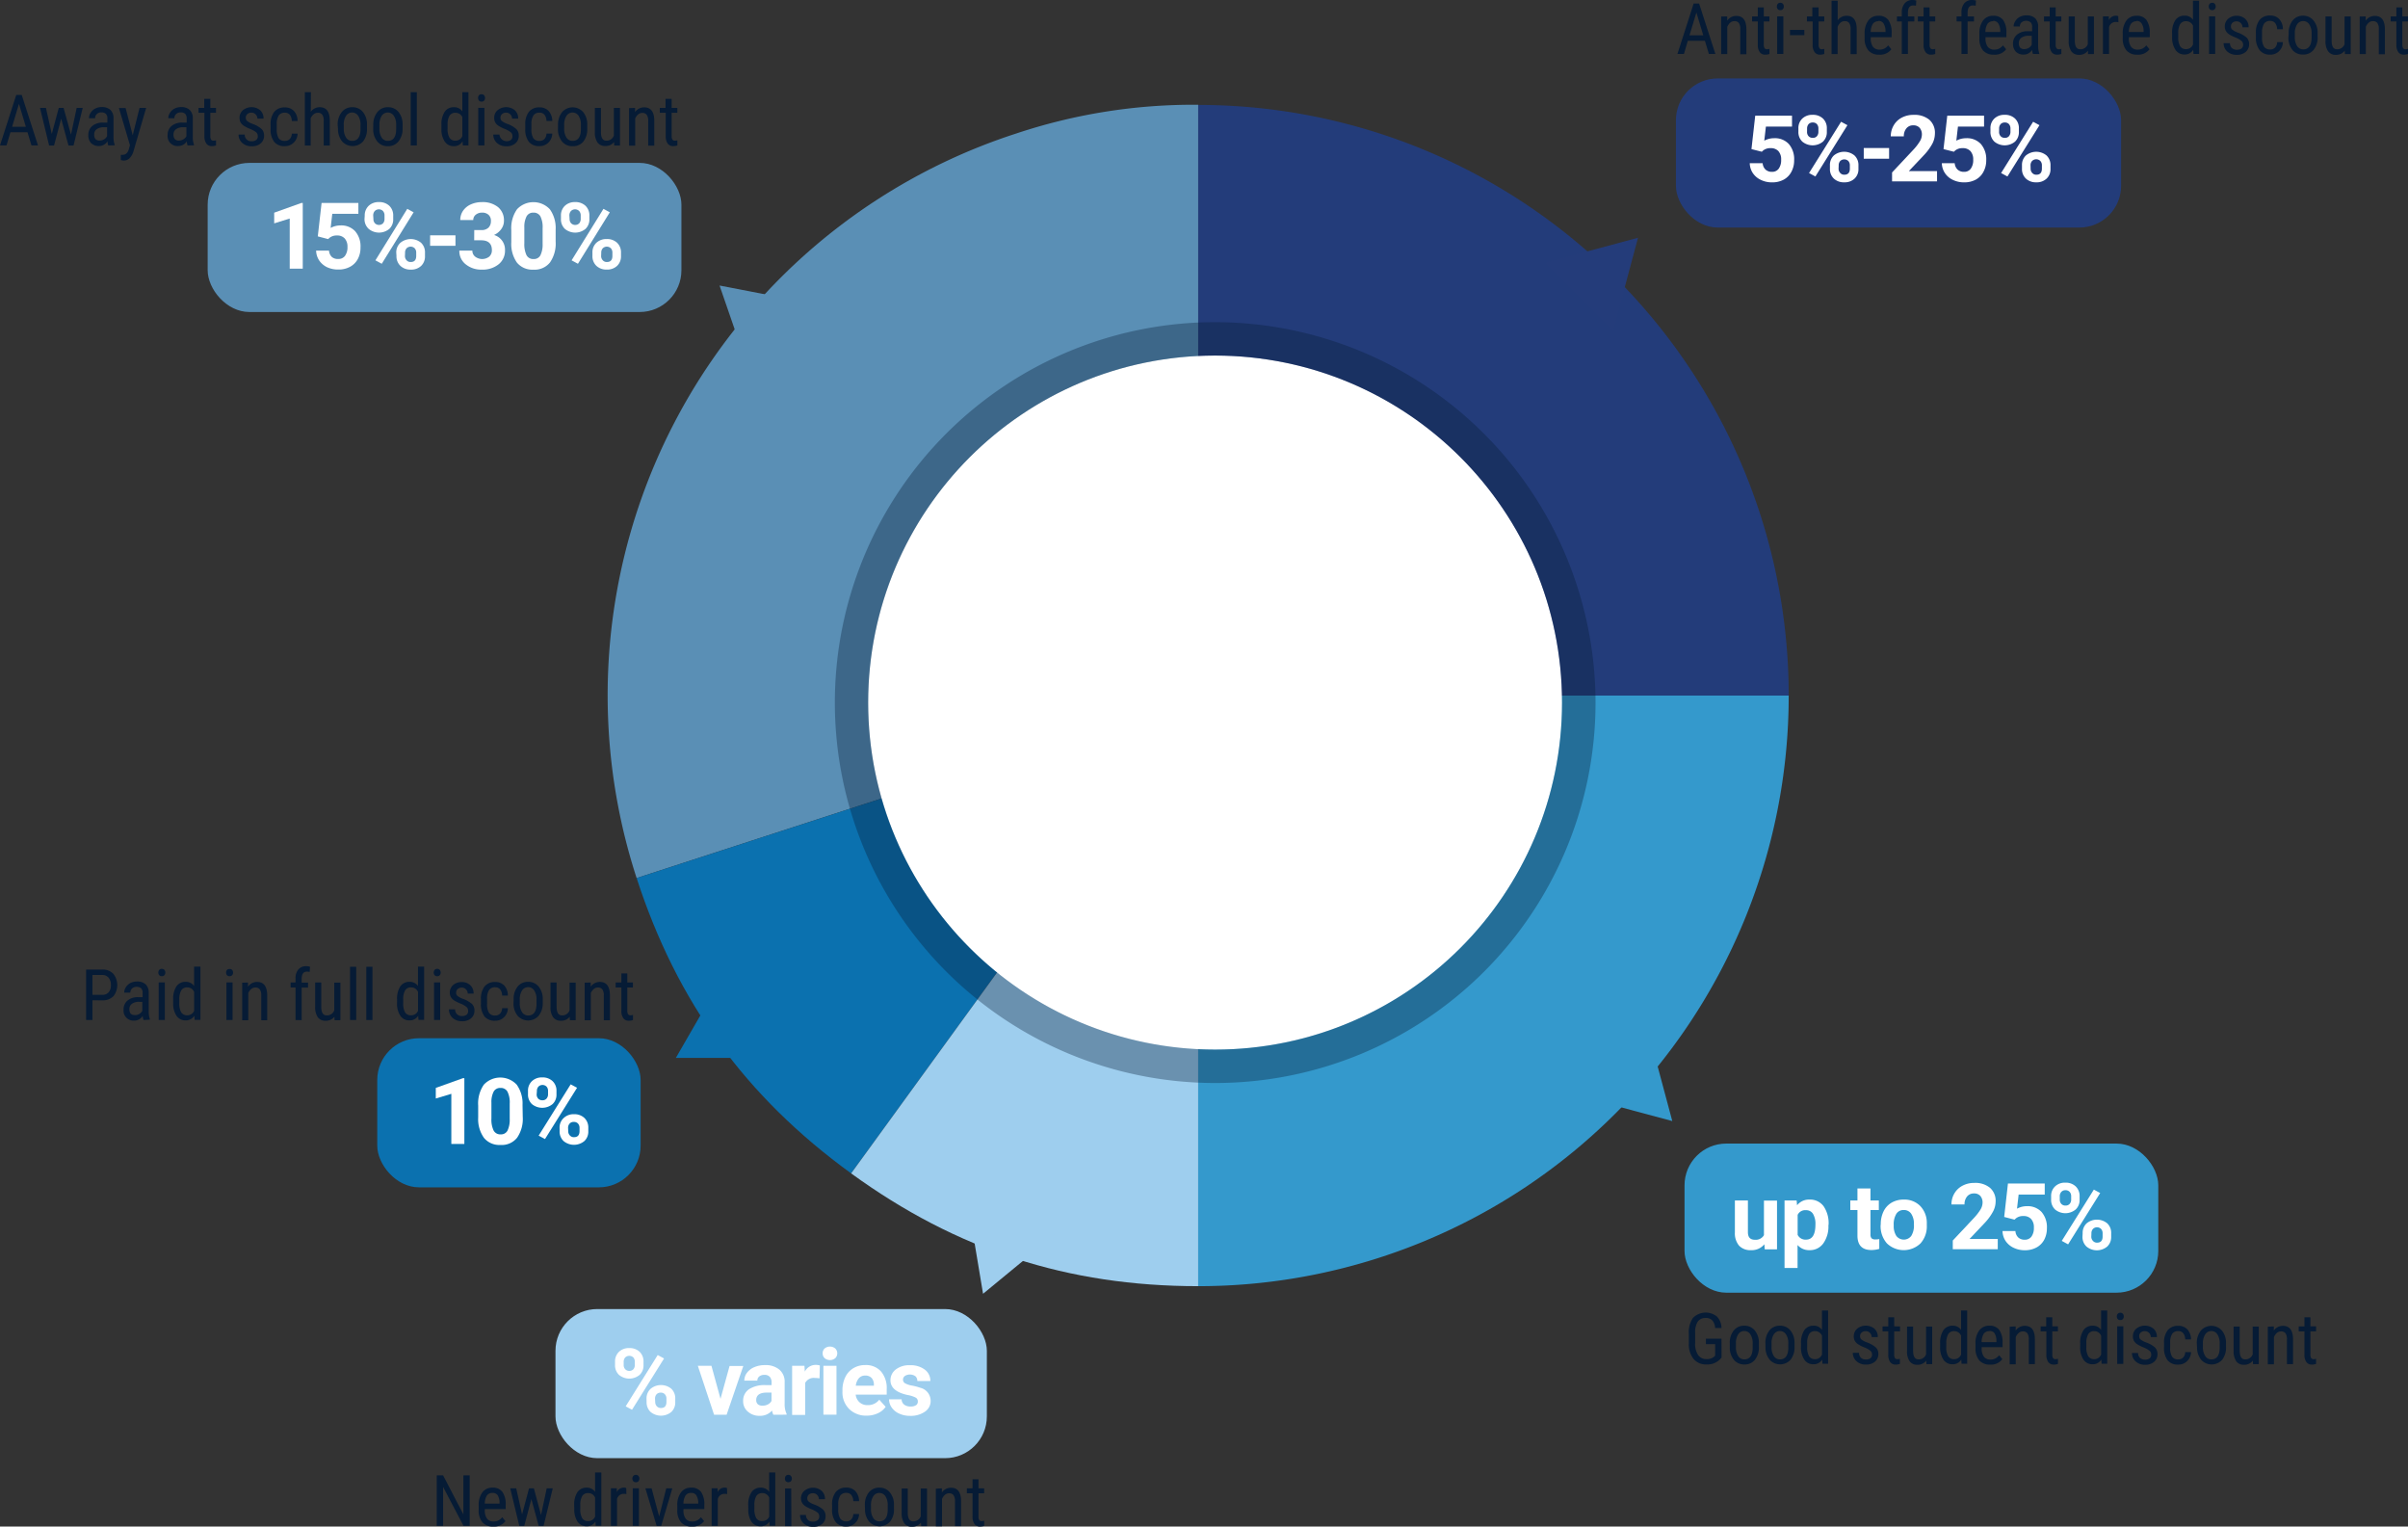 <svg xmlns="http://www.w3.org/2000/svg" viewBox="0 0 576.64 365.48"><rect x="0" y="0" width="576.64" height="365.48" fill="#333333" stroke="none"/><defs><style>.cls-1{fill:#5a8fb5;}.cls-2{fill:#0b71af;}.cls-3{fill:#9eceee;}.cls-4{fill:#3499cc;}.cls-5{fill:#233c7a;}.cls-6{fill:#fff;}.cls-7{fill:#243c7a;}.cls-8{opacity:0.34;}.cls-9{fill:#061b35;}.cls-10{opacity:0;}.cls-11{fill:none;stroke:#a3a6a8;stroke-miterlimit:10;opacity:0.2;}</style></defs><g id="Layer_2" data-name="Layer 2"><g id="Layer_1-2" data-name="Layer 1"><path class="cls-1" d="M286.93,166.53,152.45,210.22A141.39,141.39,0,0,1,243.24,32a134.27,134.27,0,0,1,43.69-6.92Z"/><path class="cls-2" d="M286.93,166.53l-83.11,114.4c-25.28-18.36-41.72-41-51.37-70.71Z"/><path class="cls-3" d="M286.93,166.53v141.4c-31.23,0-57.84-8.64-83.11-27Z"/><path class="cls-4" d="M286.93,166.53H428.34a141.41,141.41,0,0,1-141.41,141.4h0Z"/><path class="cls-5" d="M286.93,166.53V25.12A141.41,141.41,0,0,1,428.34,166.53H286.93Z"/><rect class="cls-1" x="49.74" y="39.01" width="113.45" height="35.7" rx="10" transform="translate(212.92 113.71) rotate(-180)"/><rect class="cls-2" x="90.33" y="248.58" width="63.07" height="35.7" rx="10" transform="translate(243.74 532.85) rotate(-180)"/><path class="cls-6" d="M111.2,273.88h-3.12v-12L104.36,263v-2.54l6.51-2.33h.33Z"/><path class="cls-6" d="M125.18,267.39a7.94,7.94,0,0,1-1.35,5,4.69,4.69,0,0,1-4,1.73,4.75,4.75,0,0,1-3.93-1.69,7.7,7.7,0,0,1-1.39-4.86v-2.89a7.86,7.86,0,0,1,1.36-5,5.4,5.4,0,0,1,7.86,0,7.71,7.71,0,0,1,1.4,4.85Zm-3.12-3.18a5.74,5.74,0,0,0-.54-2.85,1.8,1.8,0,0,0-1.66-.89,1.77,1.77,0,0,0-1.63.85,5.35,5.35,0,0,0-.55,2.65v3.82a6,6,0,0,0,.52,2.86,1.79,1.79,0,0,0,1.68.94,1.75,1.75,0,0,0,1.65-.9,5.94,5.94,0,0,0,.53-2.74Z"/><path class="cls-6" d="M126.44,261.19a3.08,3.08,0,0,1,.94-2.34,3.39,3.39,0,0,1,2.46-.9,3.43,3.43,0,0,1,2.48.89,3.13,3.13,0,0,1,.94,2.41V262a3.05,3.05,0,0,1-.94,2.34,3.89,3.89,0,0,1-4.94,0,3.13,3.13,0,0,1-.94-2.4Zm2.07.84a1.46,1.46,0,0,0,.37,1,1.3,1.3,0,0,0,1,.39,1.22,1.22,0,0,0,1-.4,1.54,1.54,0,0,0,.36-1.07v-.8a1.48,1.48,0,0,0-.36-1,1.39,1.39,0,0,0-1.94,0,1.54,1.54,0,0,0-.37,1.1Zm2,10.68-1.52-.82,7.67-12.28,1.53.82ZM134,270a3.06,3.06,0,0,1,1-2.34,3.42,3.42,0,0,1,2.46-.9,3.49,3.49,0,0,1,2.47.88,3.17,3.17,0,0,1,.95,2.43v.77a3.08,3.08,0,0,1-.93,2.34,3.9,3.9,0,0,1-5,0,3.13,3.13,0,0,1-.94-2.38Zm2.07.84a1.44,1.44,0,0,0,.39,1,1.26,1.26,0,0,0,1,.42c.88,0,1.32-.49,1.32-1.46V270a1.48,1.48,0,0,0-.37-1,1.28,1.28,0,0,0-1-.39,1.27,1.27,0,0,0-1,.39,1.48,1.48,0,0,0-.37,1.07Z"/><polygon class="cls-4" points="400.46 268.4 378.18 262.43 394.49 246.12 400.46 268.4"/><rect class="cls-4" x="403.39" y="273.78" width="113.45" height="35.7" rx="10" transform="translate(920.23 583.27) rotate(-180)"/><polygon class="cls-7" points="392.25 56.93 386.28 79.21 369.97 62.9 392.25 56.93"/><polygon class="cls-2" points="161.85 253.27 173.38 233.29 184.91 253.27 161.85 253.27"/><circle class="cls-6" cx="290.97" cy="168.21" r="83.08"/><g class="cls-8"><path class="cls-9" d="M291,85.13a83.08,83.08,0,1,1-83.09,83.08A83.08,83.08,0,0,1,291,85.13m0-8a91.08,91.08,0,1,0,91.08,91.08A91.19,91.19,0,0,0,291,77.13Z"/></g><rect class="cls-5" x="401.33" y="18.77" width="106.61" height="35.7" rx="10" transform="translate(909.27 73.25) rotate(-180)"/><g class="cls-10"><circle class="cls-11" cx="290.97" cy="166.21" r="161.08"/><circle class="cls-11" cx="289.27" cy="166.21" r="150.02"/></g><path class="cls-9" d="M408.27,9.76h-4.09l-.93,3.16h-1.56L405.58.84h1.3l3.9,12.08h-1.56Zm-3.69-1.3h3.3L406.23,3Z"/><path class="cls-9" d="M413.61,3.94l0,1a2.62,2.62,0,0,1,2.18-1.13c1.59,0,2.39,1.06,2.42,3.18v6h-1.47V7a2.44,2.44,0,0,0-.35-1.5,1.28,1.28,0,0,0-1.06-.44,1.46,1.46,0,0,0-1,.37,2.64,2.64,0,0,0-.7,1v6.52h-1.47v-9Z"/><path class="cls-9" d="M422.37,1.77V3.94h1.35V5.13h-1.35v5.58a1.56,1.56,0,0,0,.17.8.65.65,0,0,0,.6.28,2,2,0,0,0,.59-.1v1.23a3,3,0,0,1-1,.17,1.54,1.54,0,0,1-1.33-.62,2.9,2.9,0,0,1-.46-1.76V5.13h-1.37V3.94h1.37V1.77Z"/><path class="cls-9" d="M427.17,1.56a.91.91,0,0,1-.21.62.77.77,0,0,1-.63.25.75.75,0,0,1-.62-.25.91.91,0,0,1-.21-.62,1,1,0,0,1,.21-.63.75.75,0,0,1,.62-.26.77.77,0,0,1,.63.26A1,1,0,0,1,427.17,1.56Zm-.12,11.36h-1.47v-9h1.47Z"/><path class="cls-9" d="M432.08,8.42h-3.43V7.16h3.43Z"/><path class="cls-9" d="M435.5,1.77V3.94h1.36V5.13H435.5v5.58a1.46,1.46,0,0,0,.18.8.62.62,0,0,0,.59.28,2,2,0,0,0,.59-.1v1.23a3,3,0,0,1-1,.17,1.54,1.54,0,0,1-1.33-.62,2.9,2.9,0,0,1-.46-1.76V5.13h-1.37V3.94H434V1.77Z"/><path class="cls-9" d="M440.07,4.86a2.59,2.59,0,0,1,2.14-1.08c1.59,0,2.39,1.06,2.41,3.18v6h-1.46V7a2.44,2.44,0,0,0-.35-1.5,1.28,1.28,0,0,0-1.06-.44,1.46,1.46,0,0,0-1,.37,2.64,2.64,0,0,0-.7,1v6.52H438.6V.17h1.47Z"/><path class="cls-9" d="M450,13.09a3.24,3.24,0,0,1-2.57-1,4.32,4.32,0,0,1-.91-2.93V8.07a5.08,5.08,0,0,1,.87-3.15,2.91,2.91,0,0,1,2.45-1.14,2.78,2.78,0,0,1,2.35,1,5.15,5.15,0,0,1,.8,3.13v1h-5v.21a3.3,3.3,0,0,0,.54,2.1,1.9,1.9,0,0,0,1.56.66,2.6,2.6,0,0,0,1.15-.25,2.93,2.93,0,0,0,.92-.77l.76.93A3.33,3.33,0,0,1,450,13.09Zm-.16-8a1.54,1.54,0,0,0-1.36.63,3.71,3.71,0,0,0-.5,1.94h3.54v-.2a3.4,3.4,0,0,0-.46-1.82A1.41,1.41,0,0,0,449.86,5Z"/><path class="cls-9" d="M455.42,12.92V5.13h-1.17V3.94h1.17v-1a3.17,3.17,0,0,1,.69-2.13A2.36,2.36,0,0,1,458,0a3.11,3.11,0,0,1,.89.14l-.08,1.24a2.86,2.86,0,0,0-.67-.08c-.84,0-1.25.6-1.25,1.79v.85h1.53V5.13h-1.53v7.79Z"/><path class="cls-9" d="M462.07,1.77V3.94h1.36V5.13h-1.36v5.58a1.46,1.46,0,0,0,.18.8.62.62,0,0,0,.59.28,2,2,0,0,0,.59-.1v1.23a3,3,0,0,1-1,.17,1.55,1.55,0,0,1-1.33-.62,2.9,2.9,0,0,1-.46-1.76V5.13h-1.37V3.94h1.37V1.77Z"/><path class="cls-9" d="M469.71,12.92V5.13h-1.17V3.94h1.17v-1A3.27,3.27,0,0,1,470.4.77,2.39,2.39,0,0,1,472.29,0a3.11,3.11,0,0,1,.89.14l-.07,1.24a3,3,0,0,0-.68-.08c-.83,0-1.25.6-1.25,1.79v.85h1.53V5.13h-1.53v7.79Z"/><path class="cls-9" d="M477.46,13.09a3.28,3.28,0,0,1-2.58-1A4.32,4.32,0,0,1,474,9.16V8.07a5.08,5.08,0,0,1,.87-3.15,2.92,2.92,0,0,1,2.45-1.14,2.8,2.8,0,0,1,2.36,1,5.15,5.15,0,0,1,.79,3.13v1h-5v.21a3.3,3.3,0,0,0,.54,2.1,1.92,1.92,0,0,0,1.57.66,2.58,2.58,0,0,0,1.14-.25,2.72,2.72,0,0,0,.92-.77l.77.93A3.35,3.35,0,0,1,477.46,13.09Zm-.17-8a1.53,1.53,0,0,0-1.35.63,3.62,3.62,0,0,0-.5,1.94H479v-.2a3.4,3.4,0,0,0-.46-1.82A1.4,1.4,0,0,0,477.29,5Z"/><path class="cls-9" d="M486.83,12.92a2.92,2.92,0,0,1-.19-1,2.33,2.33,0,0,1-2,1.15,2.6,2.6,0,0,1-1.9-.68,2.63,2.63,0,0,1-.69-1.94A2.73,2.73,0,0,1,483,8.3a3.81,3.81,0,0,1,2.55-.82h1.08v-1a1.53,1.53,0,0,0-.36-1.14,1.78,1.78,0,0,0-2.16,0,1.33,1.33,0,0,0-.42,1H482.2a2.38,2.38,0,0,1,.41-1.31,2.85,2.85,0,0,1,1.1-1,3.38,3.38,0,0,1,1.53-.35,2.92,2.92,0,0,1,2.1.68,2.67,2.67,0,0,1,.73,2V11a5.67,5.67,0,0,0,.28,1.8v.13Zm-2-1.17a2,2,0,0,0,1-.29,1.88,1.88,0,0,0,.71-.75V8.57h-.83a2.7,2.7,0,0,0-1.65.47,1.47,1.47,0,0,0-.61,1.26,1.62,1.62,0,0,0,.31,1.11A1.34,1.34,0,0,0,484.87,11.75Z"/><path class="cls-9" d="M492.27,1.77V3.94h1.35V5.13h-1.35v5.58a1.46,1.46,0,0,0,.18.8.62.62,0,0,0,.59.28,2,2,0,0,0,.59-.1v1.23a3,3,0,0,1-1,.17,1.54,1.54,0,0,1-1.33-.62,2.9,2.9,0,0,1-.46-1.76V5.13h-1.37V3.94h1.37V1.77Z"/><path class="cls-9" d="M500,12.13a2.52,2.52,0,0,1-2.13,1,2.16,2.16,0,0,1-1.85-.84,4.2,4.2,0,0,1-.63-2.46V3.94h1.46V9.69q0,2.1,1.26,2.1a1.84,1.84,0,0,0,1.85-1.2V3.94h1.47v9H500Z"/><path class="cls-9" d="M507.3,5.32a3.55,3.55,0,0,0-.67-.06,1.62,1.62,0,0,0-1.58,1.24v6.42h-1.46v-9H505l0,.92a1.83,1.83,0,0,1,1.67-1.08,1.43,1.43,0,0,1,.58.11Z"/><path class="cls-9" d="M511.81,13.09a3.26,3.26,0,0,1-2.57-1,4.32,4.32,0,0,1-.91-2.93V8.07a5.08,5.08,0,0,1,.87-3.15,2.92,2.92,0,0,1,2.45-1.14,2.78,2.78,0,0,1,2.35,1,5.15,5.15,0,0,1,.8,3.13v1h-5v.21a3.3,3.3,0,0,0,.54,2.1,1.9,1.9,0,0,0,1.56.66,2.6,2.6,0,0,0,1.15-.25,2.82,2.82,0,0,0,.92-.77l.77.93A3.36,3.36,0,0,1,511.81,13.09Zm-.16-8a1.56,1.56,0,0,0-1.36.63,3.71,3.71,0,0,0-.5,1.94h3.54v-.2a3.4,3.4,0,0,0-.46-1.82A1.41,1.41,0,0,0,511.65,5Z"/><path class="cls-9" d="M520.15,8a5.42,5.42,0,0,1,.77-3.17,2.58,2.58,0,0,1,2.23-1.08,2.29,2.29,0,0,1,2,1V.17h1.47V12.92h-1.35l-.07-1a2.32,2.32,0,0,1-2.07,1.13A2.54,2.54,0,0,1,521,12,5.2,5.2,0,0,1,520.15,9Zm1.47.83a4.25,4.25,0,0,0,.44,2.22,1.61,1.61,0,0,0,1.46.71,1.75,1.75,0,0,0,1.64-1.11V6.16a1.77,1.77,0,0,0-1.63-1.08,1.61,1.61,0,0,0-1.46.71A4.13,4.13,0,0,0,521.62,8Z"/><path class="cls-9" d="M530.59,1.56a.91.91,0,0,1-.21.62.77.77,0,0,1-.63.25.75.75,0,0,1-.62-.25.91.91,0,0,1-.21-.62,1,1,0,0,1,.21-.63.75.75,0,0,1,.62-.26.77.77,0,0,1,.63.26A1,1,0,0,1,530.59,1.56Zm-.12,11.36H529v-9h1.47Z"/><path class="cls-9" d="M537.15,10.62a1.09,1.09,0,0,0-.36-.81,5.41,5.41,0,0,0-1.38-.8,8.73,8.73,0,0,1-1.67-.83,2.38,2.38,0,0,1-.73-.8,2.18,2.18,0,0,1-.24-1.06,2.37,2.37,0,0,1,.8-1.82,3,3,0,0,1,2-.72,2.92,2.92,0,0,1,2.11.76,2.59,2.59,0,0,1,.79,2h-1.46a1.42,1.42,0,0,0-.4-1,1.37,1.37,0,0,0-1-.43,1.49,1.49,0,0,0-1,.33,1.2,1.2,0,0,0-.37.9,1,1,0,0,0,.27.72,4.87,4.87,0,0,0,1.3.72A6.65,6.65,0,0,1,538,9a2.17,2.17,0,0,1,.59,1.55,2.37,2.37,0,0,1-.81,1.88,3.17,3.17,0,0,1-2.16.7,3.24,3.24,0,0,1-2.27-.8,2.68,2.68,0,0,1-.87-2H534a1.64,1.64,0,0,0,.46,1.17,2,2,0,0,0,2.32.1A1.1,1.1,0,0,0,537.15,10.62Z"/><path class="cls-9" d="M543.64,11.84a1.52,1.52,0,0,0,1.17-.46,1.89,1.89,0,0,0,.49-1.29h1.38a3.07,3.07,0,0,1-.91,2.15,2.92,2.92,0,0,1-2.13.85A3.11,3.11,0,0,1,541.1,12a4.81,4.81,0,0,1-.88-3.13v-1a4.79,4.79,0,0,1,.88-3.1,3.1,3.1,0,0,1,2.54-1.05,2.84,2.84,0,0,1,2.18.87A3.51,3.51,0,0,1,546.68,7H545.3a2.51,2.51,0,0,0-.48-1.49,1.46,1.46,0,0,0-1.18-.5,1.69,1.69,0,0,0-1.46.64,3.82,3.82,0,0,0-.49,2.11V8.94a4,4,0,0,0,.47,2.24A1.7,1.7,0,0,0,543.64,11.84Z"/><path class="cls-9" d="M548.07,8a4.71,4.71,0,0,1,.95-3.1,3.1,3.1,0,0,1,2.51-1.14A3.14,3.14,0,0,1,554,4.89a4.59,4.59,0,0,1,1,3v.95a4.67,4.67,0,0,1-.95,3.08,3.11,3.11,0,0,1-2.52,1.14A3.16,3.16,0,0,1,549,12a4.64,4.64,0,0,1-1-3Zm1.47.85a3.78,3.78,0,0,0,.54,2.17,1.71,1.71,0,0,0,1.47.8c1.29,0,2-.94,2-2.81V8A3.76,3.76,0,0,0,553,5.84a1.73,1.73,0,0,0-2.92,0A3.83,3.83,0,0,0,549.54,8Z"/><path class="cls-9" d="M561.49,12.13a2.52,2.52,0,0,1-2.13,1,2.13,2.13,0,0,1-1.84-.84,4.13,4.13,0,0,1-.64-2.46V3.94h1.47V9.69q0,2.1,1.26,2.1a1.84,1.84,0,0,0,1.84-1.2V3.94h1.47v9h-1.39Z"/><path class="cls-9" d="M566.51,3.94l0,1a2.64,2.64,0,0,1,2.19-1.13c1.59,0,2.39,1.06,2.41,3.18v6h-1.46V7a2.44,2.44,0,0,0-.35-1.5,1.3,1.3,0,0,0-1.06-.44,1.46,1.46,0,0,0-1,.37,2.53,2.53,0,0,0-.7,1v6.52h-1.47v-9Z"/><path class="cls-9" d="M575.28,1.77V3.94h1.35V5.13h-1.35v5.58a1.56,1.56,0,0,0,.17.8.65.65,0,0,0,.6.28,2,2,0,0,0,.59-.1l0,1.23a3,3,0,0,1-1,.17,1.54,1.54,0,0,1-1.32-.62,2.9,2.9,0,0,1-.46-1.76V5.13h-1.37V3.94h1.37V1.77Z"/><path class="cls-9" d="M412.26,325l-.27.33a4.17,4.17,0,0,1-3.35,1.34,3.81,3.81,0,0,1-3.07-1.3,5.55,5.55,0,0,1-1.15-3.67v-2.38a6,6,0,0,1,1-3.8,4.28,4.28,0,0,1,5.74-.31,4,4,0,0,1,1.08,2.74h-1.52a3,3,0,0,0-.63-1.76,2,2,0,0,0-1.62-.64,2.19,2.19,0,0,0-1.91.86,4.91,4.91,0,0,0-.63,2.71v2.47a4.73,4.73,0,0,0,.7,2.8,2.31,2.31,0,0,0,2,1,2.64,2.64,0,0,0,1.87-.6l.22-.21v-2.77h-2.21v-1.3h3.73Z"/><path class="cls-9" d="M414.23,321.64a4.65,4.65,0,0,1,.95-3.1,3.1,3.1,0,0,1,2.51-1.14,3.14,3.14,0,0,1,2.51,1.11,4.59,4.59,0,0,1,1,3v.94a4.69,4.69,0,0,1-.94,3.09,3.11,3.11,0,0,1-2.52,1.14,3.16,3.16,0,0,1-2.51-1.1,4.58,4.58,0,0,1-1-3Zm1.47.84a3.82,3.82,0,0,0,.54,2.18,1.69,1.69,0,0,0,1.47.8c1.29,0,2-.94,2-2.81v-1a3.84,3.84,0,0,0-.55-2.18,1.69,1.69,0,0,0-1.47-.8,1.65,1.65,0,0,0-1.45.8,3.83,3.83,0,0,0-.54,2.17Z"/><path class="cls-9" d="M422.76,321.64a4.71,4.71,0,0,1,.95-3.1,3.1,3.1,0,0,1,2.51-1.14,3.14,3.14,0,0,1,2.51,1.11,4.59,4.59,0,0,1,1,3v.94a4.7,4.7,0,0,1-.95,3.09,3.37,3.37,0,0,1-5,0,4.59,4.59,0,0,1-1-3Zm1.47.84a3.82,3.82,0,0,0,.54,2.18,1.71,1.71,0,0,0,1.47.8c1.29,0,2-.94,2-2.81v-1a3.76,3.76,0,0,0-.55-2.18,1.73,1.73,0,0,0-2.92,0,3.83,3.83,0,0,0-.54,2.17Z"/><path class="cls-9" d="M431.29,321.65a5.41,5.41,0,0,1,.78-3.17,2.58,2.58,0,0,1,2.23-1.08,2.29,2.29,0,0,1,2,1v-4.65h1.47v12.75h-1.35l-.07-1a2.32,2.32,0,0,1-2.07,1.13,2.57,2.57,0,0,1-2.19-1.08,5.2,5.2,0,0,1-.81-3.06Zm1.47.83a4.26,4.26,0,0,0,.45,2.22,1.61,1.61,0,0,0,1.46.71,1.75,1.75,0,0,0,1.64-1.11v-4.52a1.77,1.77,0,0,0-1.63-1.08,1.58,1.58,0,0,0-1.46.71,4.22,4.22,0,0,0-.46,2.17Z"/><path class="cls-9" d="M448.29,324.24a1.11,1.11,0,0,0-.35-.81,5.41,5.41,0,0,0-1.38-.8,8.09,8.09,0,0,1-1.67-.84,2.27,2.27,0,0,1-.73-.79,2.18,2.18,0,0,1-.24-1.06,2.37,2.37,0,0,1,.8-1.82,3.29,3.29,0,0,1,4.16,0,2.59,2.59,0,0,1,.79,2h-1.46a1.43,1.43,0,0,0-.41-1,1.36,1.36,0,0,0-1-.42,1.47,1.47,0,0,0-1,.33,1.15,1.15,0,0,0-.37.9,1,1,0,0,0,.27.72,4.87,4.87,0,0,0,1.3.72,6.48,6.48,0,0,1,2.22,1.25,2.13,2.13,0,0,1,.59,1.55A2.37,2.37,0,0,1,449,326a3.22,3.22,0,0,1-2.16.7,3.19,3.19,0,0,1-2.27-.81,2.61,2.61,0,0,1-.88-2h1.48a1.64,1.64,0,0,0,.46,1.17,1.67,1.67,0,0,0,1.21.43,1.64,1.64,0,0,0,1.11-.33A1.1,1.1,0,0,0,448.29,324.24Z"/><path class="cls-9" d="M453.6,315.39v2.17H455v1.19H453.6v5.58a1.56,1.56,0,0,0,.17.8.67.67,0,0,0,.6.28,2.09,2.09,0,0,0,.59-.1l0,1.23a3.21,3.21,0,0,1-1,.17,1.57,1.57,0,0,1-1.33-.62,3,3,0,0,1-.45-1.76v-5.58h-1.37v-1.19h1.37v-2.17Z"/><path class="cls-9" d="M461.28,325.75a2.53,2.53,0,0,1-2.14,1,2.14,2.14,0,0,1-1.84-.84,4.08,4.08,0,0,1-.63-2.46v-5.85h1.46v5.75q0,2.1,1.26,2.1a1.83,1.83,0,0,0,1.84-1.2v-6.65h1.47v9h-1.39Z"/><path class="cls-9" d="M464.61,321.65a5.42,5.42,0,0,1,.77-3.17,2.58,2.58,0,0,1,2.23-1.08,2.29,2.29,0,0,1,2,1v-4.65h1.47v12.75h-1.35l-.07-1a2.32,2.32,0,0,1-2.07,1.13,2.57,2.57,0,0,1-2.19-1.08,5.28,5.28,0,0,1-.8-3.06Zm1.46.83a4.26,4.26,0,0,0,.45,2.22,1.61,1.61,0,0,0,1.46.71,1.75,1.75,0,0,0,1.64-1.11v-4.52A1.77,1.77,0,0,0,468,318.7a1.59,1.59,0,0,0-1.46.71,4.22,4.22,0,0,0-.46,2.17Z"/><path class="cls-9" d="M476.56,326.71a3.28,3.28,0,0,1-2.58-1,4.38,4.38,0,0,1-.91-2.94v-1.08a5,5,0,0,1,.88-3.15,2.9,2.9,0,0,1,2.44-1.14,2.8,2.8,0,0,1,2.36,1,5.15,5.15,0,0,1,.8,3.13v1h-5v.21a3.24,3.24,0,0,0,.55,2.1,1.9,1.9,0,0,0,1.56.66,2.58,2.58,0,0,0,1.14-.25,2.77,2.77,0,0,0,.93-.78l.76.93A3.33,3.33,0,0,1,476.56,326.71Zm-.17-8a1.54,1.54,0,0,0-1.35.62,3.78,3.78,0,0,0-.5,2h3.54V321a3.49,3.49,0,0,0-.46-1.82A1.42,1.42,0,0,0,476.39,318.66Z"/><path class="cls-9" d="M482.69,317.56l0,1a2.62,2.62,0,0,1,2.19-1.13c1.58,0,2.39,1.06,2.41,3.17v6h-1.46v-5.9a2.51,2.51,0,0,0-.35-1.5,1.3,1.3,0,0,0-1.06-.44,1.48,1.48,0,0,0-1,.36,2.8,2.8,0,0,0-.71,1v6.52h-1.46v-9Z"/><path class="cls-9" d="M491.46,315.39v2.17h1.35v1.19h-1.35v5.58a1.56,1.56,0,0,0,.17.8.67.67,0,0,0,.6.28,2.09,2.09,0,0,0,.59-.1l0,1.23a3.21,3.21,0,0,1-1,.17,1.57,1.57,0,0,1-1.33-.62,3,3,0,0,1-.45-1.76v-5.58h-1.37v-1.19H490v-2.17Z"/><path class="cls-9" d="M498.14,321.65a5.41,5.41,0,0,1,.78-3.17,2.56,2.56,0,0,1,2.22-1.08,2.29,2.29,0,0,1,2,1v-4.65h1.47v12.75h-1.34l-.08-1a2.31,2.31,0,0,1-2.06,1.13,2.57,2.57,0,0,1-2.19-1.08,5.2,5.2,0,0,1-.81-3.06Zm1.47.83a4.26,4.26,0,0,0,.45,2.22,1.6,1.6,0,0,0,1.46.71,1.73,1.73,0,0,0,1.63-1.11v-4.52a1.75,1.75,0,0,0-1.62-1.08,1.58,1.58,0,0,0-1.46.71,4.22,4.22,0,0,0-.46,2.17Z"/><path class="cls-9" d="M508.58,315.18a1,1,0,0,1-.2.62.77.77,0,0,1-.64.25.76.76,0,0,1-.62-.25.91.91,0,0,1-.21-.62,1,1,0,0,1,.21-.63.88.88,0,0,1,1.25,0A1,1,0,0,1,508.58,315.18Zm-.11,11.36H507v-9h1.47Z"/><path class="cls-9" d="M515.14,324.24a1.09,1.09,0,0,0-.36-.81,5.23,5.23,0,0,0-1.38-.8,8.36,8.36,0,0,1-1.67-.84A2.33,2.33,0,0,1,511,321a2.18,2.18,0,0,1-.24-1.06,2.34,2.34,0,0,1,.8-1.82,3.28,3.28,0,0,1,4.15,0,2.6,2.6,0,0,1,.8,2h-1.46a1.47,1.47,0,0,0-.41-1,1.39,1.39,0,0,0-1-.42,1.45,1.45,0,0,0-1,.33,1.15,1.15,0,0,0-.37.9,1,1,0,0,0,.27.72,4.94,4.94,0,0,0,1.29.72,6.55,6.55,0,0,1,2.23,1.25,2.17,2.17,0,0,1,.59,1.55,2.37,2.37,0,0,1-.81,1.88,3.18,3.18,0,0,1-2.15.7,3.21,3.21,0,0,1-2.28-.81,2.64,2.64,0,0,1-.87-2H512a1.64,1.64,0,0,0,.45,1.17,2,2,0,0,0,2.33.1A1.13,1.13,0,0,0,515.14,324.24Z"/><path class="cls-9" d="M521.64,325.46a1.56,1.56,0,0,0,1.17-.46,1.94,1.94,0,0,0,.48-1.29h1.39a3.08,3.08,0,0,1-.92,2.15,2.91,2.91,0,0,1-2.12.85,3.15,3.15,0,0,1-2.55-1,4.81,4.81,0,0,1-.87-3.13v-1a4.79,4.79,0,0,1,.87-3.1,3.11,3.11,0,0,1,2.54-1.05,2.85,2.85,0,0,1,2.19.87,3.56,3.56,0,0,1,.86,2.38h-1.39a2.38,2.38,0,0,0-.48-1.49,1.45,1.45,0,0,0-1.18-.5,1.67,1.67,0,0,0-1.45.64,3.66,3.66,0,0,0-.49,2.11v1.15a3.93,3.93,0,0,0,.47,2.24A1.68,1.68,0,0,0,521.64,325.46Z"/><path class="cls-9" d="M526.06,321.64a4.71,4.71,0,0,1,1-3.1,3.37,3.37,0,0,1,5,0,4.59,4.59,0,0,1,1,3v.94a4.69,4.69,0,0,1-.94,3.09,3.38,3.38,0,0,1-5,0,4.64,4.64,0,0,1-1-3Zm1.47.84a3.74,3.74,0,0,0,.55,2.18,1.69,1.69,0,0,0,1.46.8c1.3,0,2-.94,2-2.81v-1a3.76,3.76,0,0,0-.55-2.18,1.72,1.72,0,0,0-2.91,0,3.75,3.75,0,0,0-.55,2.17Z"/><path class="cls-9" d="M539.49,325.75a2.53,2.53,0,0,1-2.14,1,2.15,2.15,0,0,1-1.84-.84,4.15,4.15,0,0,1-.63-2.46v-5.85h1.46v5.75q0,2.1,1.26,2.1a1.85,1.85,0,0,0,1.85-1.2v-6.65h1.46v9h-1.39Z"/><path class="cls-9" d="M544.51,317.56l0,1a2.61,2.61,0,0,1,2.18-1.13c1.59,0,2.39,1.06,2.42,3.17v6h-1.46v-5.9a2.43,2.43,0,0,0-.36-1.5,1.26,1.26,0,0,0-1.05-.44,1.51,1.51,0,0,0-1,.36,2.78,2.78,0,0,0-.7,1v6.52h-1.47v-9Z"/><path class="cls-9" d="M553.27,315.39v2.17h1.36v1.19h-1.36v5.58a1.46,1.46,0,0,0,.18.8.64.64,0,0,0,.59.28,2,2,0,0,0,.59-.1v1.23a3.21,3.21,0,0,1-1,.17,1.55,1.55,0,0,1-1.33-.62,2.92,2.92,0,0,1-.46-1.76v-5.58h-1.37v-1.19h1.37v-2.17Z"/><path class="cls-9" d="M6.58,31.66H2.5l-.94,3.16H0L3.89,22.73H5.2L9.1,34.82H7.54ZM2.9,30.35H6.19L4.54,24.86Z"/><path class="cls-9" d="M17,32.24l1.36-6.4h1.45l-2.2,9H16.4l-1.75-6.43-1.71,6.43H11.76l-2.18-9H11l1.4,6.24,1.67-6.24h1.16Z"/><path class="cls-9" d="M25.93,34.82a3.27,3.27,0,0,1-.19-1,2.33,2.33,0,0,1-2,1.14,2.61,2.61,0,0,1-1.91-.68,2.64,2.64,0,0,1-.68-1.93,2.75,2.75,0,0,1,.93-2.18,3.86,3.86,0,0,1,2.55-.82h1.08v-.95a1.54,1.54,0,0,0-.36-1.15,1.52,1.52,0,0,0-1.09-.34,1.49,1.49,0,0,0-1.08.4,1.33,1.33,0,0,0-.41,1H21.31a2.4,2.4,0,0,1,.4-1.32,2.81,2.81,0,0,1,1.1-1,3.27,3.27,0,0,1,1.54-.36,3,3,0,0,1,2.09.68,2.69,2.69,0,0,1,.74,2v4.53a5.32,5.32,0,0,0,.28,1.8v.14Zm-2-1.17a2,2,0,0,0,1-.3,1.84,1.84,0,0,0,.72-.75V30.46h-.83a2.82,2.82,0,0,0-1.66.47,1.48,1.48,0,0,0-.6,1.26,1.67,1.67,0,0,0,.3,1.11A1.36,1.36,0,0,0,24,33.65Z"/><path class="cls-9" d="M31.78,32.38l1.64-6.54H35L32,36.09a3.88,3.88,0,0,1-.94,1.75,1.9,1.9,0,0,1-1.38.6,2.86,2.86,0,0,1-.76-.13V37.07l.33,0a1.55,1.55,0,0,0,1-.3,2.19,2.19,0,0,0,.58-1l.29-1-2.64-8.9h1.6Z"/><path class="cls-9" d="M44.92,34.82a3.27,3.27,0,0,1-.19-1,2.33,2.33,0,0,1-2,1.14,2.37,2.37,0,0,1-2.59-2.61,2.75,2.75,0,0,1,.93-2.18,3.86,3.86,0,0,1,2.55-.82h1.08v-.95a1.54,1.54,0,0,0-.36-1.15,1.52,1.52,0,0,0-1.09-.34,1.49,1.49,0,0,0-1.08.4,1.33,1.33,0,0,0-.41,1H40.3A2.41,2.41,0,0,1,40.71,27a2.72,2.72,0,0,1,1.09-1,3.27,3.27,0,0,1,1.54-.36,2.92,2.92,0,0,1,2.09.68,2.69,2.69,0,0,1,.74,2v4.53a5.32,5.32,0,0,0,.28,1.8v.14Zm-2-1.17a1.93,1.93,0,0,0,1-.3,1.84,1.84,0,0,0,.72-.75V30.46h-.83a2.76,2.76,0,0,0-1.65.47,1.47,1.47,0,0,0-.61,1.26,1.62,1.62,0,0,0,.31,1.11A1.32,1.32,0,0,0,43,33.65Z"/><path class="cls-9" d="M50.37,23.66v2.18h1.35V27H50.37V32.6a1.63,1.63,0,0,0,.17.81.67.67,0,0,0,.6.27,1.78,1.78,0,0,0,.59-.1l0,1.24a3.2,3.2,0,0,1-1,.16,1.51,1.51,0,0,1-1.32-.62,2.88,2.88,0,0,1-.46-1.76V27H47.54V25.84h1.37V23.66Z"/><path class="cls-9" d="M61.72,32.52a1.12,1.12,0,0,0-.35-.82A5.46,5.46,0,0,0,60,30.91a9.25,9.25,0,0,1-1.67-.84,2.35,2.35,0,0,1-.73-.79,2.21,2.21,0,0,1-.24-1.06,2.36,2.36,0,0,1,.8-1.82,3.26,3.26,0,0,1,4.15,0,2.58,2.58,0,0,1,.8,2H61.64a1.44,1.44,0,0,0-.41-1,1.34,1.34,0,0,0-1-.43,1.43,1.43,0,0,0-1,.34,1.13,1.13,0,0,0-.37.9,1,1,0,0,0,.27.71,4.36,4.36,0,0,0,1.3.72,6.47,6.47,0,0,1,2.22,1.26,2.1,2.1,0,0,1,.59,1.55,2.38,2.38,0,0,1-.8,1.87,3.17,3.17,0,0,1-2.16.7,3.23,3.23,0,0,1-2.27-.8,2.64,2.64,0,0,1-.88-2h1.48a1.52,1.52,0,0,0,1.67,1.59,1.64,1.64,0,0,0,1.11-.33A1.08,1.08,0,0,0,61.72,32.52Z"/><path class="cls-9" d="M68.22,33.73a1.55,1.55,0,0,0,1.17-.45A1.89,1.89,0,0,0,69.88,32h1.38a3,3,0,0,1-.92,2.14,2.88,2.88,0,0,1-2.12.85,3.11,3.11,0,0,1-2.54-1,4.8,4.8,0,0,1-.88-3.12v-1a4.74,4.74,0,0,1,.87-3.09,3.11,3.11,0,0,1,2.55-1.06,2.84,2.84,0,0,1,2.18.87,3.53,3.53,0,0,1,.86,2.38H69.88a2.51,2.51,0,0,0-.48-1.49,1.49,1.49,0,0,0-1.18-.5,1.7,1.7,0,0,0-1.46.65,3.71,3.71,0,0,0-.49,2.11v1.14a4,4,0,0,0,.47,2.24A1.69,1.69,0,0,0,68.22,33.73Z"/><path class="cls-9" d="M74.42,26.76a2.6,2.6,0,0,1,2.15-1.09c1.58,0,2.39,1.06,2.41,3.18v6H77.52v-5.9a2.46,2.46,0,0,0-.35-1.5A1.27,1.27,0,0,0,76.11,27a1.44,1.44,0,0,0-1,.37,2.55,2.55,0,0,0-.71.95v6.53H73V22.07h1.46Z"/><path class="cls-9" d="M80.86,29.91a4.67,4.67,0,0,1,1-3.1,3.1,3.1,0,0,1,2.51-1.14,3.14,3.14,0,0,1,2.51,1.11,4.59,4.59,0,0,1,1,3v1a4.69,4.69,0,0,1-.94,3.09,3.39,3.39,0,0,1-5,0,4.56,4.56,0,0,1-1-3Zm1.47.85a3.84,3.84,0,0,0,.54,2.18,1.68,1.68,0,0,0,1.46.79c1.3,0,2-.94,2-2.81v-1a3.86,3.86,0,0,0-.55-2.18,1.72,1.72,0,0,0-1.47-.8,1.67,1.67,0,0,0-1.45.8,3.85,3.85,0,0,0-.54,2.17Z"/><path class="cls-9" d="M89.39,29.91a4.72,4.72,0,0,1,1-3.1,3.1,3.1,0,0,1,2.51-1.14,3.14,3.14,0,0,1,2.51,1.11,4.59,4.59,0,0,1,1,3v1a4.7,4.7,0,0,1-1,3.09A3.13,3.13,0,0,1,92.87,35a3.09,3.09,0,0,1-2.5-1.1,4.57,4.57,0,0,1-1-3Zm1.47.85a3.84,3.84,0,0,0,.54,2.18,1.7,1.7,0,0,0,1.47.79c1.29,0,2-.94,2-2.81v-1a3.78,3.78,0,0,0-.55-2.18,1.73,1.73,0,0,0-2.92,0,3.85,3.85,0,0,0-.54,2.17Z"/><path class="cls-9" d="M99.82,34.82H98.35V22.07h1.47Z"/><path class="cls-9" d="M105.71,29.92a5.38,5.38,0,0,1,.78-3.16,2.55,2.55,0,0,1,2.22-1.09,2.3,2.3,0,0,1,2,1V22.07h1.47V34.82h-1.34l-.08-1A2.29,2.29,0,0,1,108.71,35a2.57,2.57,0,0,1-2.19-1.08,5.16,5.16,0,0,1-.81-3.06Zm1.47.83a4.24,4.24,0,0,0,.45,2.22,1.6,1.6,0,0,0,1.46.71,1.74,1.74,0,0,0,1.63-1.1V28.05A1.75,1.75,0,0,0,109.1,27a1.6,1.6,0,0,0-1.46.71,4.24,4.24,0,0,0-.46,2.18Z"/><path class="cls-9" d="M116.15,23.45a1,1,0,0,1-.2.63.81.81,0,0,1-.64.25.79.79,0,0,1-.62-.25,1.05,1.05,0,0,1,0-1.26.76.76,0,0,1,.62-.25.74.74,0,0,1,.63.26A1,1,0,0,1,116.15,23.45ZM116,34.82h-1.47v-9H116Z"/><path class="cls-9" d="M122.71,32.52a1.09,1.09,0,0,0-.36-.82,5.1,5.1,0,0,0-1.38-.79,9.62,9.62,0,0,1-1.67-.84,2.43,2.43,0,0,1-.72-.79,2.21,2.21,0,0,1-.24-1.06,2.33,2.33,0,0,1,.8-1.82,3.26,3.26,0,0,1,4.15,0,2.62,2.62,0,0,1,.8,2h-1.46a1.44,1.44,0,0,0-.41-1,1.36,1.36,0,0,0-1-.43,1.4,1.4,0,0,0-1,.34,1.13,1.13,0,0,0-.37.9,1,1,0,0,0,.27.71,4.36,4.36,0,0,0,1.3.72,6.47,6.47,0,0,1,2.22,1.26,2.14,2.14,0,0,1,.59,1.55,2.35,2.35,0,0,1-.81,1.87,3.13,3.13,0,0,1-2.15.7,3.25,3.25,0,0,1-2.28-.8,2.67,2.67,0,0,1-.87-2h1.48a1.76,1.76,0,0,0,2.78,1.26A1.11,1.11,0,0,0,122.71,32.52Z"/><path class="cls-9" d="M129.21,33.73a1.55,1.55,0,0,0,1.17-.45,1.94,1.94,0,0,0,.48-1.29h1.39a3.06,3.06,0,0,1-.92,2.14,2.91,2.91,0,0,1-2.12.85,3.11,3.11,0,0,1-2.54-1,4.74,4.74,0,0,1-.88-3.12v-1a4.74,4.74,0,0,1,.87-3.09,3.09,3.09,0,0,1,2.54-1.06,2.85,2.85,0,0,1,2.19.87,3.58,3.58,0,0,1,.86,2.38h-1.39a2.38,2.38,0,0,0-.48-1.49,1.48,1.48,0,0,0-1.18-.5,1.68,1.68,0,0,0-1.45.65,3.63,3.63,0,0,0-.49,2.11v1.14a4,4,0,0,0,.47,2.24A1.68,1.68,0,0,0,129.21,33.73Z"/><path class="cls-9" d="M133.63,29.91a4.72,4.72,0,0,1,1-3.1,3.37,3.37,0,0,1,5,0,4.59,4.59,0,0,1,1,3v1a4.69,4.69,0,0,1-.94,3.09A3.16,3.16,0,0,1,137.11,35a3.11,3.11,0,0,1-2.5-1.1,4.62,4.62,0,0,1-1-3Zm1.47.85a3.84,3.84,0,0,0,.55,2.18,1.68,1.68,0,0,0,1.46.79c1.3,0,2-.94,2-2.81v-1a3.78,3.78,0,0,0-.55-2.18,1.72,1.72,0,0,0-2.91,0,3.85,3.85,0,0,0-.55,2.17Z"/><path class="cls-9" d="M147.06,34a2.52,2.52,0,0,1-2.14.95,2.15,2.15,0,0,1-1.84-.84,4.19,4.19,0,0,1-.63-2.45V25.84h1.46v5.74q0,2.1,1.26,2.1A1.86,1.86,0,0,0,147,32.49V25.84h1.46v9h-1.39Z"/><path class="cls-9" d="M152.08,25.84l0,1a2.62,2.62,0,0,1,2.18-1.14c1.59,0,2.4,1.06,2.42,3.18v6h-1.46v-5.9a2.39,2.39,0,0,0-.36-1.5,1.24,1.24,0,0,0-1.05-.45,1.47,1.47,0,0,0-1,.37,2.64,2.64,0,0,0-.7.95v6.53h-1.47v-9Z"/><path class="cls-9" d="M160.84,23.66v2.18h1.36V27h-1.36V32.6a1.52,1.52,0,0,0,.18.81.65.65,0,0,0,.6.27,1.78,1.78,0,0,0,.59-.1l0,1.24a3.2,3.2,0,0,1-1,.16,1.53,1.53,0,0,1-1.33-.62,3,3,0,0,1-.46-1.76V27H158V25.84h1.37V23.66Z"/><path class="cls-9" d="M22.14,239.48v4.73H20.62V232.13h3.85a3.45,3.45,0,0,1,2.65,1,4.32,4.32,0,0,1,.05,5.37,3.56,3.56,0,0,1-2.59,1Zm0-1.3h2.33a1.93,1.93,0,0,0,1.55-.61,2.52,2.52,0,0,0,.54-1.74,2.61,2.61,0,0,0-.55-1.74,1.89,1.89,0,0,0-1.53-.66H22.14Z"/><path class="cls-9" d="M34.37,244.21a2.91,2.91,0,0,1-.19-1,2.35,2.35,0,0,1-2,1.14,2.38,2.38,0,0,1-2.59-2.61,2.74,2.74,0,0,1,.93-2.18,3.81,3.81,0,0,1,2.55-.82h1.08v-1a1.53,1.53,0,0,0-.36-1.14,1.78,1.78,0,0,0-2.16.05,1.33,1.33,0,0,0-.42,1H29.74a2.38,2.38,0,0,1,.41-1.31,2.85,2.85,0,0,1,1.1-1,3.38,3.38,0,0,1,1.53-.35,3,3,0,0,1,2.1.68,2.67,2.67,0,0,1,.73,2v4.53a5.67,5.67,0,0,0,.28,1.8v.13Zm-2-1.17a1.94,1.94,0,0,0,1-.29,1.88,1.88,0,0,0,.71-.75v-2.14h-.83a2.7,2.7,0,0,0-1.65.47,1.47,1.47,0,0,0-.61,1.26,1.67,1.67,0,0,0,.31,1.11A1.34,1.34,0,0,0,32.41,243Z"/><path class="cls-9" d="M39.59,232.85a.91.91,0,0,1-.21.62.77.77,0,0,1-.63.25.73.73,0,0,1-.62-.25.91.91,0,0,1-.21-.62,1,1,0,0,1,.21-.63.74.74,0,0,1,.62-.26.79.79,0,0,1,.63.26A1,1,0,0,1,39.59,232.85Zm-.12,11.36H38v-9h1.47Z"/><path class="cls-9" d="M41.47,239.32a5.41,5.41,0,0,1,.78-3.17,2.58,2.58,0,0,1,2.23-1.08,2.34,2.34,0,0,1,2,1v-4.65H48v12.75H46.61l-.07-1a2.33,2.33,0,0,1-2.07,1.13,2.57,2.57,0,0,1-2.19-1.08,5.16,5.16,0,0,1-.81-3.06Zm1.47.83a4.24,4.24,0,0,0,.45,2.22,1.61,1.61,0,0,0,1.46.71A1.75,1.75,0,0,0,46.49,242v-4.52a1.77,1.77,0,0,0-1.63-1.08,1.6,1.6,0,0,0-1.46.71,4.24,4.24,0,0,0-.46,2.18Z"/><path class="cls-9" d="M55.81,232.85a.91.91,0,0,1-.21.62.77.77,0,0,1-.63.25.75.75,0,0,1-.62-.25.91.91,0,0,1-.21-.62,1,1,0,0,1,.21-.63A.75.75,0,0,1,55,232a.77.77,0,0,1,.63.26A1,1,0,0,1,55.81,232.85Zm-.12,11.36H54.22v-9h1.47Z"/><path class="cls-9" d="M59.39,235.23l0,1a2.61,2.61,0,0,1,2.18-1.14c1.59,0,2.39,1.06,2.42,3.18v6H62.56v-5.9a2.44,2.44,0,0,0-.35-1.5,1.28,1.28,0,0,0-1.06-.44,1.46,1.46,0,0,0-1,.37,2.64,2.64,0,0,0-.7.95v6.52H58v-9Z"/><path class="cls-9" d="M70.77,244.21v-7.79H69.59v-1.19h1.18v-1a3.18,3.18,0,0,1,.69-2.14,2.36,2.36,0,0,1,1.89-.77,3.11,3.11,0,0,1,.89.14l-.08,1.24a2.86,2.86,0,0,0-.67-.08c-.84,0-1.25.6-1.25,1.79v.85h1.53v1.19H72.24v7.79Z"/><path class="cls-9" d="M80.08,243.43a2.54,2.54,0,0,1-2.13.95,2.16,2.16,0,0,1-1.85-.84,4.19,4.19,0,0,1-.63-2.45v-5.86h1.46V241q0,2.1,1.26,2.1a1.84,1.84,0,0,0,1.85-1.2v-6.65h1.47v9h-1.4Z"/><path class="cls-9" d="M85.3,244.21H83.83V231.46H85.3Z"/><path class="cls-9" d="M89.19,244.21H87.72V231.46h1.47Z"/><path class="cls-9" d="M95.09,239.32a5.42,5.42,0,0,1,.77-3.17,2.58,2.58,0,0,1,2.23-1.08,2.32,2.32,0,0,1,2,1v-4.65h1.47v12.75h-1.35l-.07-1a2.32,2.32,0,0,1-2.07,1.13,2.54,2.54,0,0,1-2.18-1.08,5.16,5.16,0,0,1-.81-3.06Zm1.47.83a4.35,4.35,0,0,0,.44,2.22,1.61,1.61,0,0,0,1.46.71A1.74,1.74,0,0,0,100.1,242v-4.52a1.77,1.77,0,0,0-1.63-1.08,1.61,1.61,0,0,0-1.46.71,4.15,4.15,0,0,0-.45,2.18Z"/><path class="cls-9" d="M105.53,232.85a.91.91,0,0,1-.21.62.77.77,0,0,1-.63.25.75.75,0,0,1-.62-.25.91.91,0,0,1-.21-.62,1,1,0,0,1,.21-.63.75.75,0,0,1,.62-.26.77.77,0,0,1,.63.26A1,1,0,0,1,105.53,232.85Zm-.12,11.36h-1.47v-9h1.47Z"/><path class="cls-9" d="M112.09,241.92a1.09,1.09,0,0,0-.36-.82,5.73,5.73,0,0,0-1.38-.8,8.73,8.73,0,0,1-1.67-.83,2.49,2.49,0,0,1-.73-.8,2.14,2.14,0,0,1-.24-1,2.38,2.38,0,0,1,.8-1.83,3,3,0,0,1,2-.72,2.92,2.92,0,0,1,2.11.76,2.59,2.59,0,0,1,.79,2H112a1.43,1.43,0,0,0-.4-1,1.36,1.36,0,0,0-1-.43,1.49,1.49,0,0,0-1,.33,1.2,1.2,0,0,0-.37.9,1,1,0,0,0,.27.72,5.06,5.06,0,0,0,1.3.72,6.83,6.83,0,0,1,2.23,1.25,2.17,2.17,0,0,1,.59,1.55,2.37,2.37,0,0,1-.81,1.88,3.15,3.15,0,0,1-2.16.7,3.24,3.24,0,0,1-2.27-.8,2.68,2.68,0,0,1-.87-2.05h1.47a1.64,1.64,0,0,0,.46,1.17,1.63,1.63,0,0,0,1.21.43,1.68,1.68,0,0,0,1.12-.33A1.11,1.11,0,0,0,112.09,241.92Z"/><path class="cls-9" d="M118.59,243.13a1.55,1.55,0,0,0,1.17-.46,1.94,1.94,0,0,0,.48-1.29h1.38a3,3,0,0,1-.91,2.15,2.91,2.91,0,0,1-2.12.85,3.13,3.13,0,0,1-2.55-1,4.8,4.8,0,0,1-.87-3.12v-1a4.74,4.74,0,0,1,.87-3.09,3.09,3.09,0,0,1,2.54-1.06,2.85,2.85,0,0,1,2.19.87,3.51,3.51,0,0,1,.85,2.38h-1.38a2.38,2.38,0,0,0-.48-1.49,1.48,1.48,0,0,0-1.18-.5,1.67,1.67,0,0,0-1.45.64,3.68,3.68,0,0,0-.49,2.11v1.15a3.93,3.93,0,0,0,.47,2.24A1.68,1.68,0,0,0,118.59,243.13Z"/><path class="cls-9" d="M123,239.31a4.71,4.71,0,0,1,.95-3.1,3.1,3.1,0,0,1,2.51-1.14,3.14,3.14,0,0,1,2.51,1.11,4.59,4.59,0,0,1,1,3v.95a4.65,4.65,0,0,1-1,3.08,3.37,3.37,0,0,1-5,0,4.59,4.59,0,0,1-1-3Zm1.47.85a3.78,3.78,0,0,0,.54,2.17,1.71,1.71,0,0,0,1.47.8c1.29,0,2-.94,2-2.81v-1a3.76,3.76,0,0,0-.55-2.18,1.73,1.73,0,0,0-2.92,0,3.83,3.83,0,0,0-.54,2.17Z"/><path class="cls-9" d="M136.43,243.43a2.53,2.53,0,0,1-2.13.95,2.14,2.14,0,0,1-1.84-.84,4,4,0,0,1-.63-2.45v-5.86h1.46V241q0,2.1,1.26,2.1a1.84,1.84,0,0,0,1.84-1.2v-6.65h1.47v9h-1.39Z"/><path class="cls-9" d="M141.46,235.23l0,1a2.61,2.61,0,0,1,2.18-1.14c1.59,0,2.39,1.06,2.42,3.18v6h-1.47v-5.9a2.44,2.44,0,0,0-.35-1.5,1.28,1.28,0,0,0-1.06-.44,1.46,1.46,0,0,0-1,.37,2.64,2.64,0,0,0-.7.95v6.52h-1.47v-9Z"/><path class="cls-9" d="M150.22,233.06v2.17h1.35v1.19h-1.35V242a1.56,1.56,0,0,0,.17.8.65.65,0,0,0,.6.28,2,2,0,0,0,.59-.1v1.24a3.31,3.31,0,0,1-1,.16,1.54,1.54,0,0,1-1.32-.62,2.9,2.9,0,0,1-.46-1.76v-5.58h-1.37v-1.19h1.37v-2.17Z"/><path class="cls-6" d="M419.42,35.7l.9-8h8.81v2.6h-6.25l-.39,3.38a4.89,4.89,0,0,1,2.36-.59,4.52,4.52,0,0,1,3.52,1.39,5.56,5.56,0,0,1,1.27,3.89,5.67,5.67,0,0,1-.64,2.73A4.54,4.54,0,0,1,427.16,43a5.77,5.77,0,0,1-2.83.66,6,6,0,0,1-2.64-.58,4.71,4.71,0,0,1-1.93-1.62,4.45,4.45,0,0,1-.75-2.39h3.09a2.33,2.33,0,0,0,.69,1.53,2.18,2.18,0,0,0,1.54.54,1.9,1.9,0,0,0,1.62-.76,3.5,3.5,0,0,0,.58-2.15,2.92,2.92,0,0,0-.66-2.05,2.43,2.43,0,0,0-1.87-.71,2.69,2.69,0,0,0-1.8.58l-.3.28Z"/><path class="cls-6" d="M430.66,30.73a3.11,3.11,0,0,1,.93-2.34,3.42,3.42,0,0,1,2.46-.9,3.46,3.46,0,0,1,2.49.89,3.16,3.16,0,0,1,.93,2.41v.77a3.09,3.09,0,0,1-.93,2.35,3.89,3.89,0,0,1-4.94,0,3.13,3.13,0,0,1-.94-2.4Zm2.07.83a1.46,1.46,0,0,0,.37,1.05,1.29,1.29,0,0,0,1,.39,1.22,1.22,0,0,0,1-.4,1.58,1.58,0,0,0,.35-1.07v-.8a1.52,1.52,0,0,0-.35-1,1.25,1.25,0,0,0-1-.4,1.27,1.27,0,0,0-1,.39,1.57,1.57,0,0,0-.36,1.1Zm2,10.69-1.52-.82,7.67-12.28,1.52.82Zm3.48-2.68a3.09,3.09,0,0,1,.94-2.35,3.89,3.89,0,0,1,4.94,0,3.17,3.17,0,0,1,.95,2.43v.77a3.08,3.08,0,0,1-.93,2.34,3.43,3.43,0,0,1-2.47.89,3.47,3.47,0,0,1-2.5-.9,3.12,3.12,0,0,1-.93-2.37Zm2.07.84a1.44,1.44,0,0,0,.39,1,1.25,1.25,0,0,0,1,.42c.87,0,1.31-.49,1.31-1.46v-.82a1.48,1.48,0,0,0-.36-1,1.41,1.41,0,0,0-1.95,0,1.52,1.52,0,0,0-.36,1.07Z"/><path class="cls-6" d="M452.38,38h-6.07V35.44h6.07Z"/><path class="cls-6" d="M463.86,43.42H453.09V41.29l5.08-5.42a12,12,0,0,0,1.55-2,3.13,3.13,0,0,0,.51-1.62,2.41,2.41,0,0,0-.53-1.64,1.92,1.92,0,0,0-1.51-.6,2,2,0,0,0-1.67.73,2.84,2.84,0,0,0-.61,1.91h-3.13a5.13,5.13,0,0,1,.69-2.62,4.8,4.8,0,0,1,1.93-1.86,5.9,5.9,0,0,1,2.84-.67A5.54,5.54,0,0,1,462,28.66,4.12,4.12,0,0,1,463.35,32a5.34,5.34,0,0,1-.6,2.38,13.1,13.1,0,0,1-2.07,2.81l-3.57,3.77h6.75Z"/><path class="cls-6" d="M465.41,35.7l.9-8h8.81v2.6h-6.25l-.39,3.38a4.89,4.89,0,0,1,2.36-.59,4.52,4.52,0,0,1,3.52,1.39,5.56,5.56,0,0,1,1.28,3.89,5.68,5.68,0,0,1-.65,2.73A4.54,4.54,0,0,1,473.15,43a5.76,5.76,0,0,1-2.82.66,6.08,6.08,0,0,1-2.65-.58,4.62,4.62,0,0,1-1.92-1.62,4.45,4.45,0,0,1-.75-2.39h3.08a2.33,2.33,0,0,0,.69,1.53,2.18,2.18,0,0,0,1.54.54,1.9,1.9,0,0,0,1.62-.76,3.44,3.44,0,0,0,.58-2.15,2.92,2.92,0,0,0-.66-2.05,2.43,2.43,0,0,0-1.87-.71,2.69,2.69,0,0,0-1.8.58l-.3.28Z"/><path class="cls-6" d="M476.65,30.73a3.11,3.11,0,0,1,.93-2.34,3.42,3.42,0,0,1,2.46-.9,3.46,3.46,0,0,1,2.49.89,3.16,3.16,0,0,1,.93,2.41v.77a3.09,3.09,0,0,1-.93,2.35,3.89,3.89,0,0,1-4.94,0,3.13,3.13,0,0,1-.94-2.4Zm2.07.83a1.46,1.46,0,0,0,.37,1.05,1.29,1.29,0,0,0,1,.39,1.22,1.22,0,0,0,1-.4,1.58,1.58,0,0,0,.35-1.07v-.8a1.52,1.52,0,0,0-.35-1,1.25,1.25,0,0,0-1-.4,1.27,1.27,0,0,0-1,.39,1.57,1.57,0,0,0-.36,1.1Zm2,10.69-1.52-.82,7.67-12.28,1.52.82Zm3.48-2.68a3.09,3.09,0,0,1,.94-2.35,3.89,3.89,0,0,1,4.94,0,3.17,3.17,0,0,1,.95,2.43v.77a3.08,3.08,0,0,1-.93,2.34,3.43,3.43,0,0,1-2.47.89,3.47,3.47,0,0,1-2.5-.9,3.12,3.12,0,0,1-.93-2.37Zm2.07.84a1.44,1.44,0,0,0,.39,1,1.25,1.25,0,0,0,1,.42c.87,0,1.31-.49,1.31-1.46v-.82a1.48,1.48,0,0,0-.36-1,1.41,1.41,0,0,0-2,0,1.52,1.52,0,0,0-.36,1.07Z"/><path class="cls-6" d="M422.51,297.9a3.91,3.91,0,0,1-3.2,1.41,3.68,3.68,0,0,1-2.86-1.08,4.59,4.59,0,0,1-1-3.16v-7.65h3.12V295c0,1.21.55,1.82,1.66,1.82a2.26,2.26,0,0,0,2.18-1.1v-8.27h3.13v11.67h-2.94Z"/><path class="cls-6" d="M437.85,293.36a7,7,0,0,1-1.22,4.32,3.92,3.92,0,0,1-3.31,1.63,3.64,3.64,0,0,1-2.86-1.23v5.5h-3.12V287.42h2.9l.1,1.14a3.66,3.66,0,0,1,3-1.36,4,4,0,0,1,3.36,1.6,7.17,7.17,0,0,1,1.19,4.4Zm-3.11-.23a4.64,4.64,0,0,0-.58-2.51,1.89,1.89,0,0,0-1.68-.88,2,2,0,0,0-2,1.12v4.78a2.07,2.07,0,0,0,2,1.15C434,296.79,434.74,295.57,434.74,293.13Z"/><path class="cls-6" d="M447.92,284.54v2.88h2v2.28h-2v5.83a1.38,1.38,0,0,0,.25.93,1.26,1.26,0,0,0,.95.28,4.89,4.89,0,0,0,.91-.08V299a6.63,6.63,0,0,1-1.88.28q-3.28,0-3.35-3.32V289.7h-1.71v-2.28h1.71v-2.88Z"/><path class="cls-6" d="M450.38,293.14a7,7,0,0,1,.66-3.09,4.93,4.93,0,0,1,1.93-2.11,5.68,5.68,0,0,1,2.92-.74,5.31,5.31,0,0,1,3.86,1.45,5.78,5.78,0,0,1,1.66,3.92l0,.8a6.1,6.1,0,0,1-1.5,4.31,5.81,5.81,0,0,1-8.06,0,6.23,6.23,0,0,1-1.5-4.4Zm3.11.23a4.33,4.33,0,0,0,.63,2.54,2.25,2.25,0,0,0,3.56,0,4.71,4.71,0,0,0,.64-2.78,4.28,4.28,0,0,0-.64-2.53,2.06,2.06,0,0,0-1.79-.9,2,2,0,0,0-1.77.9A4.81,4.81,0,0,0,453.49,293.37Z"/><path class="cls-6" d="M478.4,299.09H467.63V297l5.08-5.41a13,13,0,0,0,1.55-2,3.26,3.26,0,0,0,.5-1.62,2.39,2.39,0,0,0-.53-1.64,1.91,1.91,0,0,0-1.51-.6,2.05,2.05,0,0,0-1.67.73,2.9,2.9,0,0,0-.61,1.91h-3.13a5.1,5.1,0,0,1,.69-2.62,4.83,4.83,0,0,1,1.94-1.86,5.86,5.86,0,0,1,2.83-.68,5.54,5.54,0,0,1,3.77,1.17,4.11,4.11,0,0,1,1.35,3.29,5.16,5.16,0,0,1-.61,2.37,12.88,12.88,0,0,1-2.07,2.82l-3.57,3.77h6.76Z"/><path class="cls-6" d="M479.94,291.36l.9-8h8.81V286H483.4l-.39,3.38a4.91,4.91,0,0,1,2.37-.6,4.54,4.54,0,0,1,3.52,1.4,5.57,5.57,0,0,1,1.27,3.89,5.82,5.82,0,0,1-.64,2.73,4.52,4.52,0,0,1-1.84,1.86,5.78,5.78,0,0,1-2.83.67,6.14,6.14,0,0,1-2.64-.58,4.74,4.74,0,0,1-1.93-1.62,4.48,4.48,0,0,1-.75-2.39h3.09a2.3,2.3,0,0,0,.68,1.53,2.19,2.19,0,0,0,1.54.54,1.92,1.92,0,0,0,1.63-.76,3.53,3.53,0,0,0,.57-2.15,2.9,2.9,0,0,0-.66-2.05,2.4,2.4,0,0,0-1.87-.71,2.69,2.69,0,0,0-1.8.58l-.3.28Z"/><path class="cls-6" d="M491.18,286.4a3.1,3.1,0,0,1,.94-2.35,3.39,3.39,0,0,1,2.46-.9,3.47,3.47,0,0,1,2.48.89,3.16,3.16,0,0,1,.94,2.41v.78a3.05,3.05,0,0,1-.94,2.34,3.87,3.87,0,0,1-4.94,0,3.16,3.16,0,0,1-.94-2.4Zm2.07.83a1.44,1.44,0,0,0,.37,1,1.27,1.27,0,0,0,1,.4,1.25,1.25,0,0,0,1-.4,1.54,1.54,0,0,0,.36-1.07v-.8a1.52,1.52,0,0,0-.36-1,1.26,1.26,0,0,0-1-.4,1.25,1.25,0,0,0-1,.4,1.52,1.52,0,0,0-.37,1.09Zm2,10.69-1.52-.83,7.68-12.28,1.52.82Zm3.48-2.68a3.1,3.1,0,0,1,.95-2.35,3.89,3.89,0,0,1,4.94,0,3.14,3.14,0,0,1,.94,2.42v.78a3.11,3.11,0,0,1-.93,2.34,3.88,3.88,0,0,1-5,0,3.12,3.12,0,0,1-.94-2.37Zm2.07.84a1.42,1.42,0,0,0,.39,1,1.24,1.24,0,0,0,1,.43c.88,0,1.32-.49,1.32-1.46v-.82a1.48,1.48,0,0,0-.37-1,1.38,1.38,0,0,0-1.94,0,1.48,1.48,0,0,0-.37,1.07Z"/><polygon class="cls-1" points="172.31 68.36 194.96 72.74 179.84 90.16 172.31 68.36"/><path class="cls-6" d="M72.5,64.32H69.38v-12l-3.72,1.16V50.92l6.51-2.33h.33Z"/><path class="cls-6" d="M76.1,56.59l.91-8h8.81v2.6H79.57l-.39,3.38a4.9,4.9,0,0,1,2.36-.6,4.53,4.53,0,0,1,3.52,1.4,5.52,5.52,0,0,1,1.27,3.89A5.7,5.7,0,0,1,85.69,62a4.52,4.52,0,0,1-1.84,1.86,5.67,5.67,0,0,1-2.83.67A6.18,6.18,0,0,1,78.38,64a4.79,4.79,0,0,1-1.93-1.62A4.48,4.48,0,0,1,75.7,60h3.09a2.31,2.31,0,0,0,.69,1.53A2.17,2.17,0,0,0,81,62a1.9,1.9,0,0,0,1.63-.76,3.52,3.52,0,0,0,.58-2.15,2.9,2.9,0,0,0-.66-2,2.4,2.4,0,0,0-1.87-.71,2.69,2.69,0,0,0-1.8.58l-.3.28Z"/><path class="cls-6" d="M87.34,51.63a3.14,3.14,0,0,1,.94-2.35,3.42,3.42,0,0,1,2.46-.9,3.5,3.5,0,0,1,2.49.89,3.19,3.19,0,0,1,.93,2.41v.78a3.08,3.08,0,0,1-.93,2.34,3.87,3.87,0,0,1-4.94,0,3.15,3.15,0,0,1-1-2.4Zm2.08.83a1.44,1.44,0,0,0,.37,1,1.38,1.38,0,0,0,1.94,0,1.58,1.58,0,0,0,.35-1.07v-.8a1.57,1.57,0,0,0-.35-1.05,1.39,1.39,0,0,0-2,0,1.56,1.56,0,0,0-.36,1.09Zm2,10.69-1.52-.82L97.53,50l1.52.83Zm3.47-2.68a3.1,3.1,0,0,1,1-2.35,3.89,3.89,0,0,1,4.94,0,3.14,3.14,0,0,1,.94,2.42v.78a3.1,3.1,0,0,1-.92,2.34,3.43,3.43,0,0,1-2.47.89,3.47,3.47,0,0,1-2.5-.9,3.16,3.16,0,0,1-.94-2.37Zm2.08.84a1.46,1.46,0,0,0,.39,1,1.25,1.25,0,0,0,1,.42c.87,0,1.31-.49,1.31-1.46v-.82a1.48,1.48,0,0,0-.36-1,1.39,1.39,0,0,0-1.95,0,1.52,1.52,0,0,0-.36,1.07Z"/><path class="cls-6" d="M109.07,58.85H103V56.34h6.07Z"/><path class="cls-6" d="M113.57,55.08h1.66a2.33,2.33,0,0,0,1.76-.59,2.18,2.18,0,0,0,.57-1.57,1.9,1.9,0,0,0-.56-1.48,2.17,2.17,0,0,0-1.56-.53,2.28,2.28,0,0,0-1.5.49,1.58,1.58,0,0,0-.61,1.28h-3.11a3.86,3.86,0,0,1,.66-2.21,4.42,4.42,0,0,1,1.86-1.53,6.27,6.27,0,0,1,2.62-.55,5.86,5.86,0,0,1,3.91,1.2,4.06,4.06,0,0,1,1.41,3.28,3.32,3.32,0,0,1-.66,2,4.28,4.28,0,0,1-1.72,1.39,3.65,3.65,0,0,1,2.63,3.67,4.13,4.13,0,0,1-1.53,3.35,6.07,6.07,0,0,1-4,1.27,5.83,5.83,0,0,1-3.84-1.24A4,4,0,0,1,110,60h3.12a1.79,1.79,0,0,0,.66,1.44,2.77,2.77,0,0,0,3.38,0,2,2,0,0,0,.63-1.55c0-1.57-.86-2.36-2.59-2.36h-1.65Z"/><path class="cls-6" d="M133.06,57.83a7.94,7.94,0,0,1-1.35,5,4.71,4.71,0,0,1-4,1.73,4.76,4.76,0,0,1-3.93-1.7A7.76,7.76,0,0,1,122.44,58v-2.9a7.85,7.85,0,0,1,1.37-5,5.39,5.39,0,0,1,7.86,0,7.69,7.69,0,0,1,1.39,4.85Zm-3.12-3.18a5.82,5.82,0,0,0-.53-2.85,1.82,1.82,0,0,0-1.67-.89,1.76,1.76,0,0,0-1.62.85,5.33,5.33,0,0,0-.56,2.65v3.82a6.17,6.17,0,0,0,.52,2.86,1.79,1.79,0,0,0,1.68.93,1.75,1.75,0,0,0,1.65-.89,5.85,5.85,0,0,0,.53-2.75Z"/><path class="cls-6" d="M134.33,51.63a3.13,3.13,0,0,1,.93-2.35,3.42,3.42,0,0,1,2.46-.9,3.5,3.5,0,0,1,2.49.89,3.19,3.19,0,0,1,.93,2.41v.78a3.08,3.08,0,0,1-.93,2.34,3.87,3.87,0,0,1-4.94,0,3.14,3.14,0,0,1-.94-2.4Zm2.07.83a1.44,1.44,0,0,0,.37,1,1.38,1.38,0,0,0,1.94,0,1.58,1.58,0,0,0,.35-1.07v-.8a1.57,1.57,0,0,0-.35-1.05,1.39,1.39,0,0,0-2,0,1.56,1.56,0,0,0-.36,1.09Zm2,10.69-1.52-.82L144.51,50l1.52.83Zm3.47-2.68a3.1,3.1,0,0,1,.95-2.35,3.5,3.5,0,0,1,2.47-.89,3.46,3.46,0,0,1,2.47.88,3.15,3.15,0,0,1,.95,2.42v.78a3.11,3.11,0,0,1-.93,2.34,3.43,3.43,0,0,1-2.47.89,3.47,3.47,0,0,1-2.5-.9,3.16,3.16,0,0,1-.94-2.37Zm2.08.84a1.46,1.46,0,0,0,.39,1,1.25,1.25,0,0,0,1,.42c.87,0,1.31-.49,1.31-1.46v-.82a1.48,1.48,0,0,0-.36-1,1.39,1.39,0,0,0-1.95,0,1.52,1.52,0,0,0-.36,1.07Z"/><polygon class="cls-3" points="235.41 309.75 231.61 287 253.21 295.1 235.41 309.75"/><rect class="cls-3" x="133.02" y="313.4" width="103.3" height="35.7" rx="10" transform="translate(369.34 662.51) rotate(-180)"/><path class="cls-6" d="M147.28,326a3.16,3.16,0,0,1,.94-2.35,3.42,3.42,0,0,1,2.46-.9,3.5,3.5,0,0,1,2.49.89,3.2,3.2,0,0,1,.93,2.42v.77a3.08,3.08,0,0,1-.93,2.34,3.87,3.87,0,0,1-4.94,0,3.15,3.15,0,0,1-.95-2.4Zm2.07.83a1.45,1.45,0,0,0,.38,1,1.38,1.38,0,0,0,1.94,0,1.58,1.58,0,0,0,.35-1.07V326a1.57,1.57,0,0,0-.35-1,1.41,1.41,0,0,0-1.95,0,1.56,1.56,0,0,0-.37,1.09Zm2,10.69-1.52-.82,7.67-12.28,1.52.82Zm3.47-2.68a3.1,3.1,0,0,1,1-2.35,3.89,3.89,0,0,1,4.94,0,3.16,3.16,0,0,1,.94,2.42v.78a3.09,3.09,0,0,1-.92,2.34,3.9,3.9,0,0,1-5,0,3.16,3.16,0,0,1-.94-2.37Zm2.08.84a1.5,1.5,0,0,0,.38,1,1.29,1.29,0,0,0,1,.42c.87,0,1.31-.49,1.31-1.46v-.82a1.44,1.44,0,0,0-.37-1,1.26,1.26,0,0,0-1-.4,1.29,1.29,0,0,0-1,.4,1.52,1.52,0,0,0-.36,1.07Z"/><path class="cls-6" d="M172.54,334.9l2.17-7.86H178L174,338.71h-3L167.11,327h3.26Z"/><path class="cls-6" d="M185.19,338.71a3.77,3.77,0,0,1-.31-1,3.77,3.77,0,0,1-2.94,1.26,4.11,4.11,0,0,1-2.85-1,3.19,3.19,0,0,1-1.13-2.5,3.29,3.29,0,0,1,1.38-2.85,6.83,6.83,0,0,1,4-1h1.43v-.67a1.94,1.94,0,0,0-.41-1.29,1.63,1.63,0,0,0-1.31-.49,1.87,1.87,0,0,0-1.24.38,1.26,1.26,0,0,0-.45,1h-3.12a3.1,3.1,0,0,1,.63-1.87,4.17,4.17,0,0,1,1.77-1.36,6.4,6.4,0,0,1,2.57-.49,5.08,5.08,0,0,1,3.42,1.08,3.79,3.79,0,0,1,1.27,3.05V336a5.53,5.53,0,0,0,.47,2.52v.18Zm-2.57-2.17a2.73,2.73,0,0,0,1.27-.3,2,2,0,0,0,.86-.83v-2h-1.16c-1.56,0-2.4.54-2.5,1.62v.19a1.28,1.28,0,0,0,.41,1A1.62,1.62,0,0,0,182.62,336.54Z"/><path class="cls-6" d="M196.25,330a8,8,0,0,0-1.12-.09,2.29,2.29,0,0,0-2.32,1.2v7.64h-3.12V327h2.95l.09,1.39a2.89,2.89,0,0,1,2.6-1.61,3.39,3.39,0,0,1,1,.14Z"/><path class="cls-6" d="M197,324a1.55,1.55,0,0,1,.47-1.15,2,2,0,0,1,2.55,0,1.64,1.64,0,0,1,0,2.32,2,2,0,0,1-2.54,0A1.53,1.53,0,0,1,197,324Zm3.31,14.7h-3.13V327h3.13Z"/><path class="cls-6" d="M207.54,338.93a5.73,5.73,0,0,1-4.18-1.58,5.59,5.59,0,0,1-1.62-4.2v-.3a7.07,7.07,0,0,1,.68-3.14,5,5,0,0,1,1.93-2.14,5.4,5.4,0,0,1,2.84-.75,4.82,4.82,0,0,1,3.77,1.51,6.15,6.15,0,0,1,1.38,4.29v1.27h-7.43a2.83,2.83,0,0,0,.91,1.83,2.74,2.74,0,0,0,1.92.69,3.38,3.38,0,0,0,2.82-1.3l1.53,1.71a4.62,4.62,0,0,1-1.9,1.55A6.23,6.23,0,0,1,207.54,338.93Zm-.36-9.6a1.93,1.93,0,0,0-1.5.63,3.24,3.24,0,0,0-.74,1.8h4.33v-.25a2.31,2.31,0,0,0-.56-1.61A2,2,0,0,0,207.18,329.33Z"/><path class="cls-6" d="M219.79,335.49a1,1,0,0,0-.57-.91,6.68,6.68,0,0,0-1.82-.58q-4.16-.88-4.16-3.54a3.22,3.22,0,0,1,1.29-2.6,5.22,5.22,0,0,1,3.37-1,5.61,5.61,0,0,1,3.56,1.05,3.3,3.3,0,0,1,1.33,2.72h-3.12a1.5,1.5,0,0,0-.43-1.11,2.27,2.27,0,0,0-2.57-.08,1.12,1.12,0,0,0-.43.91,1,1,0,0,0,.49.83,5,5,0,0,0,1.66.55,13.5,13.5,0,0,1,2,.53,3.22,3.22,0,0,1,2.47,3.14,3.05,3.05,0,0,1-1.37,2.58,5.89,5.89,0,0,1-3.54,1,6.1,6.1,0,0,1-2.6-.53,4.27,4.27,0,0,1-1.79-1.43,3.34,3.34,0,0,1-.65-2h3a1.62,1.62,0,0,0,.61,1.27,2.43,2.43,0,0,0,1.54.45,2.32,2.32,0,0,0,1.35-.34A1.06,1.06,0,0,0,219.79,335.49Z"/><path class="cls-9" d="M112.48,365.32H111L106.11,356v9.32h-1.53V353.23h1.53l4.86,9.35v-9.35h1.51Z"/><path class="cls-9" d="M118.11,365.48a3.27,3.27,0,0,1-2.57-1,4.28,4.28,0,0,1-.91-2.93v-1.09a5.08,5.08,0,0,1,.87-3.15,2.92,2.92,0,0,1,2.45-1.14,2.78,2.78,0,0,1,2.35,1,5.17,5.17,0,0,1,.8,3.13v1h-5v.21a3.28,3.28,0,0,0,.54,2.1,1.92,1.92,0,0,0,1.57.66,2.45,2.45,0,0,0,1.14-.25,2.82,2.82,0,0,0,.92-.77l.77.93A3.36,3.36,0,0,1,118.11,365.48Zm-.16-8.05a1.56,1.56,0,0,0-1.36.63,3.66,3.66,0,0,0-.49,1.94h3.53v-.2a3.4,3.4,0,0,0-.46-1.82A1.41,1.41,0,0,0,118,357.43Z"/><path class="cls-9" d="M129.56,362.73l1.36-6.4h1.45l-2.2,9H129l-1.75-6.43-1.71,6.43h-1.18l-2.18-9h1.44l1.4,6.25,1.67-6.25h1.16Z"/><path class="cls-9" d="M137.5,360.42a5.42,5.42,0,0,1,.77-3.17,2.58,2.58,0,0,1,2.23-1.08,2.32,2.32,0,0,1,2,1v-4.64H144v12.75h-1.35l-.07-1a2.3,2.3,0,0,1-2.07,1.13,2.57,2.57,0,0,1-2.19-1.08,5.23,5.23,0,0,1-.8-3.06Zm1.46.83a4.24,4.24,0,0,0,.45,2.22,1.61,1.61,0,0,0,1.46.71,1.75,1.75,0,0,0,1.64-1.1v-4.53a1.77,1.77,0,0,0-1.63-1.08,1.61,1.61,0,0,0-1.46.71,4.24,4.24,0,0,0-.46,2.18Z"/><path class="cls-9" d="M150,357.71a3.55,3.55,0,0,0-.67-.06,1.61,1.61,0,0,0-1.57,1.24v6.43h-1.47v-9h1.42l0,.92a1.83,1.83,0,0,1,1.67-1.08,1.43,1.43,0,0,1,.58.11Z"/><path class="cls-9" d="M153.11,354a1,1,0,0,1-.21.63.79.79,0,0,1-.63.24.77.77,0,0,1-.62-.24,1,1,0,0,1,0-1.26.87.87,0,0,1,1.25,0A1,1,0,0,1,153.11,354ZM153,365.32h-1.47v-9H153Z"/><path class="cls-9" d="M157.85,363.08l1.7-6.75H161l-2.66,9h-1.09l-2.7-9h1.49Z"/><path class="cls-9" d="M165.68,365.48a3.28,3.28,0,0,1-2.58-1,4.28,4.28,0,0,1-.91-2.93v-1.09a5,5,0,0,1,.88-3.15,2.89,2.89,0,0,1,2.44-1.14,2.8,2.8,0,0,1,2.36,1,5.24,5.24,0,0,1,.8,3.13v1h-5v.21a3.28,3.28,0,0,0,.54,2.1,1.93,1.93,0,0,0,1.57.66,2.45,2.45,0,0,0,1.14-.25,2.85,2.85,0,0,0,.93-.77l.76.93A3.35,3.35,0,0,1,165.68,365.48Zm-.17-8.05a1.53,1.53,0,0,0-1.35.63,3.65,3.65,0,0,0-.5,1.94h3.54v-.2a3.39,3.39,0,0,0-.47-1.82A1.39,1.39,0,0,0,165.51,357.43Z"/><path class="cls-9" d="M174.13,357.71a3.37,3.37,0,0,0-.66-.06,1.63,1.63,0,0,0-1.58,1.24v6.43h-1.47v-9h1.43l0,.92a1.82,1.82,0,0,1,1.66-1.08,1.44,1.44,0,0,1,.59.11Z"/><path class="cls-9" d="M179.18,360.42a5.41,5.41,0,0,1,.78-3.17,2.57,2.57,0,0,1,2.23-1.08,2.34,2.34,0,0,1,2,1v-4.64h1.46v12.75h-1.34l-.08-1a2.29,2.29,0,0,1-2.06,1.13A2.57,2.57,0,0,1,180,364.4a5.16,5.16,0,0,1-.81-3.06Zm1.47.83a4.24,4.24,0,0,0,.45,2.22,1.6,1.6,0,0,0,1.46.71,1.76,1.76,0,0,0,1.64-1.1v-4.53a1.77,1.77,0,0,0-1.63-1.08,1.6,1.6,0,0,0-1.46.71,4.24,4.24,0,0,0-.46,2.18Z"/><path class="cls-9" d="M189.62,354a1,1,0,0,1-.2.63.95.95,0,0,1-1.26,0,1.09,1.09,0,0,1,0-1.26.77.77,0,0,1,.63-.26.74.74,0,0,1,.62.27A1,1,0,0,1,189.62,354Zm-.11,11.37H188v-9h1.47Z"/><path class="cls-9" d="M196.18,363a1.12,1.12,0,0,0-.35-.82,5.46,5.46,0,0,0-1.38-.79,9.8,9.8,0,0,1-1.68-.84,2.45,2.45,0,0,1-.72-.8,2.14,2.14,0,0,1-.24-1,2.33,2.33,0,0,1,.8-1.82,3.26,3.26,0,0,1,4.15,0,2.6,2.6,0,0,1,.8,2H196.1a1.44,1.44,0,0,0-.41-1,1.34,1.34,0,0,0-1-.43,1.45,1.45,0,0,0-1,.33,1.16,1.16,0,0,0-.37.9,1,1,0,0,0,.27.72,4.36,4.36,0,0,0,1.3.72,6.65,6.65,0,0,1,2.22,1.25,2.18,2.18,0,0,1,.59,1.56,2.38,2.38,0,0,1-.8,1.87,3.17,3.17,0,0,1-2.16.7,3.25,3.25,0,0,1-2.28-.8,2.68,2.68,0,0,1-.87-2.05H193a1.69,1.69,0,0,0,.46,1.18,1.65,1.65,0,0,0,1.21.42,1.67,1.67,0,0,0,1.11-.33A1.11,1.11,0,0,0,196.18,363Z"/><path class="cls-9" d="M202.68,364.23a1.55,1.55,0,0,0,1.17-.45,1.88,1.88,0,0,0,.48-1.29h1.39a3,3,0,0,1-.92,2.14,2.9,2.9,0,0,1-2.12.85,3.11,3.11,0,0,1-2.54-1.05,4.74,4.74,0,0,1-.88-3.12v-1a4.74,4.74,0,0,1,.87-3.09,3.09,3.09,0,0,1,2.54-1.06,2.85,2.85,0,0,1,2.19.87,3.53,3.53,0,0,1,.86,2.38h-1.39a2.44,2.44,0,0,0-.47-1.49,1.5,1.5,0,0,0-1.19-.5,1.71,1.71,0,0,0-1.45.64,3.78,3.78,0,0,0-.49,2.12v1.14a4,4,0,0,0,.47,2.24A1.69,1.69,0,0,0,202.68,364.23Z"/><path class="cls-9" d="M207.11,360.41a4.65,4.65,0,0,1,.95-3.1,3.1,3.1,0,0,1,2.51-1.14,3.15,3.15,0,0,1,2.51,1.11,4.59,4.59,0,0,1,1,3v.95a4.65,4.65,0,0,1-.94,3.08,3.38,3.38,0,0,1-5,0,4.56,4.56,0,0,1-1-3Zm1.46.85a3.84,3.84,0,0,0,.55,2.18,1.7,1.7,0,0,0,1.46.79c1.3,0,2-.94,2-2.81v-1a3.84,3.84,0,0,0-.54-2.18,1.72,1.72,0,0,0-1.47-.8,1.67,1.67,0,0,0-1.45.8,3.83,3.83,0,0,0-.55,2.17Z"/><path class="cls-9" d="M220.53,364.53a2.55,2.55,0,0,1-2.14,1,2.15,2.15,0,0,1-1.84-.84,4.19,4.19,0,0,1-.63-2.45v-5.86h1.46v5.75q0,2.1,1.26,2.1a1.85,1.85,0,0,0,1.85-1.2v-6.65H222v9h-1.4Z"/><path class="cls-9" d="M225.55,356.33l0,1a2.63,2.63,0,0,1,2.19-1.14c1.58,0,2.39,1.06,2.41,3.18v6h-1.46v-5.91a2.45,2.45,0,0,0-.35-1.49,1.27,1.27,0,0,0-1.06-.45,1.47,1.47,0,0,0-1,.37,2.64,2.64,0,0,0-.7,1v6.53h-1.47v-9Z"/><path class="cls-9" d="M234.32,354.16v2.17h1.35v1.19h-1.35v5.58a1.53,1.53,0,0,0,.17.81.67.67,0,0,0,.6.27,1.78,1.78,0,0,0,.59-.1l0,1.24a3.2,3.2,0,0,1-1,.16,1.57,1.57,0,0,1-1.33-.62,3,3,0,0,1-.46-1.76v-5.58h-1.36v-1.19h1.36v-2.17Z"/></g></g></svg>